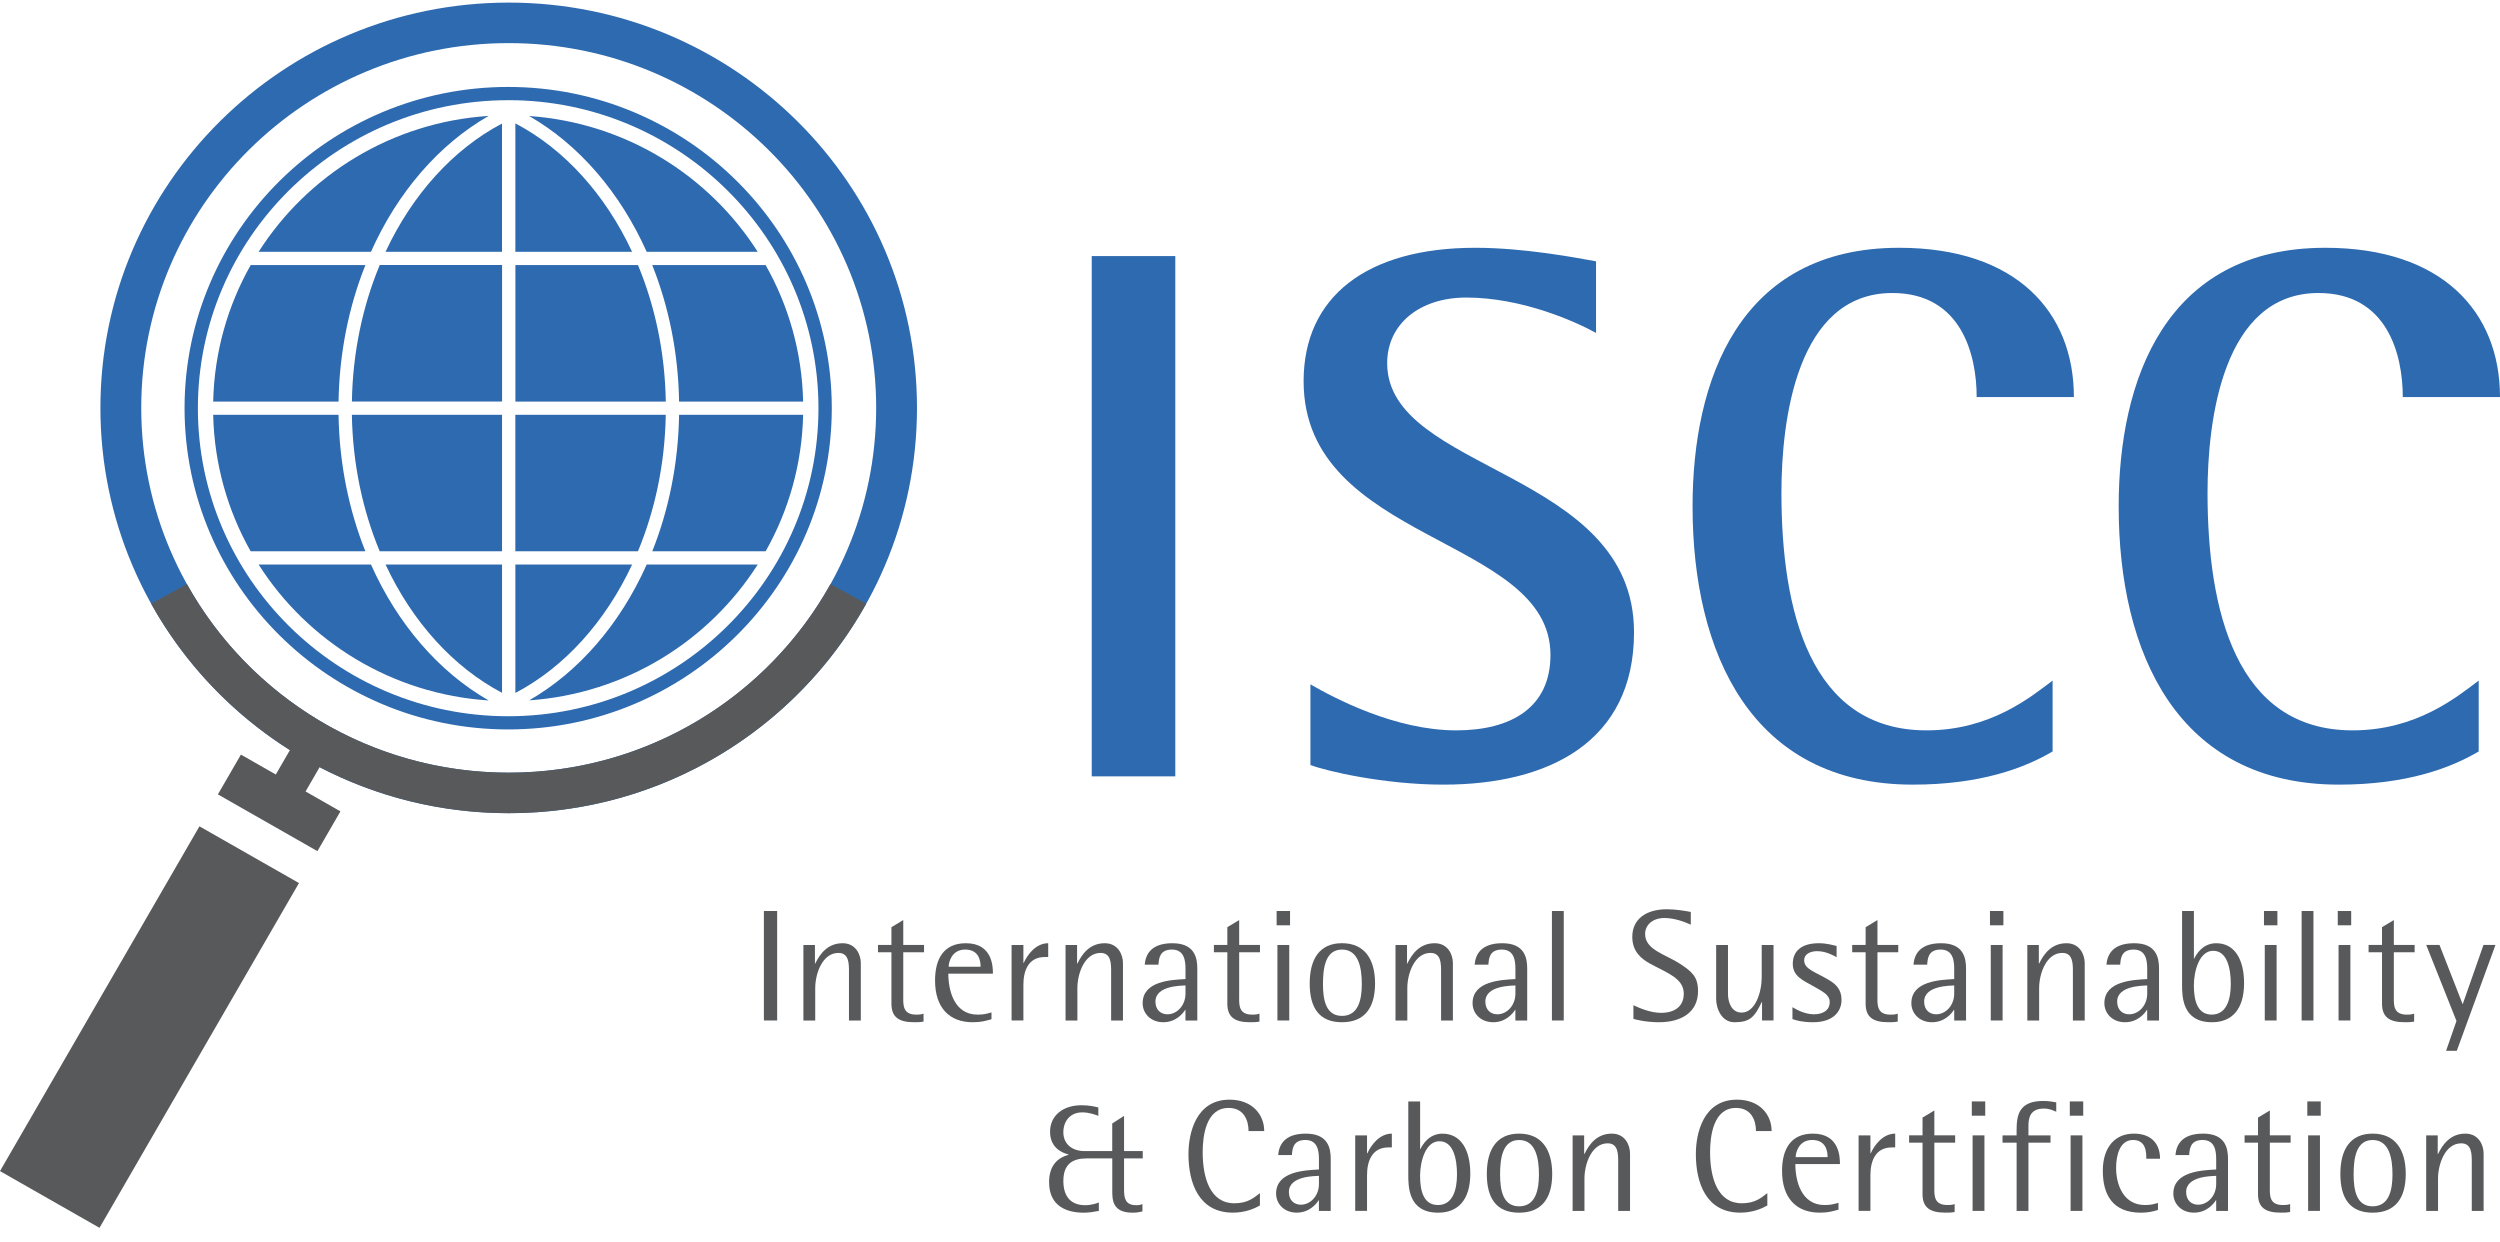 <?xml version="1.0" encoding="UTF-8"?>
<svg xmlns="http://www.w3.org/2000/svg" width="151" height="75" viewBox="0 0 151 75" fill="none">
  <g clip-path="url(#clip0_356_3)">
    <path d="M65.941 15.467H70.988V46.892H65.941V15.467Z" fill="#2E6AB0"></path>
    <path d="M96.403 20.111C95.256 19.474 91.998 17.972 88.556 17.972C85.757 17.972 83.785 19.566 83.785 21.933C83.785 28.538 98.695 28.356 98.695 38.193C98.695 44.797 93.557 47.392 87.18 47.392C83.602 47.392 80.114 46.573 79.15 46.207V41.335C80.573 42.154 84.244 44.114 87.959 44.114C91.263 44.114 93.648 42.747 93.648 39.559C93.648 32.363 78.738 32.819 78.738 23.026C78.738 17.926 82.545 14.966 89.106 14.966C92.042 14.966 95.161 15.557 96.401 15.785V20.111H96.403Z" fill="#2E6AB0"></path>
    <path d="M123.977 45.388C122.279 46.391 119.618 47.392 115.535 47.392C105.763 47.392 102.231 39.421 102.231 30.587C102.231 22.982 105.03 14.966 114.71 14.966C121.776 14.966 125.263 18.837 125.263 23.983H119.391C119.391 21.432 118.473 17.698 114.297 17.698C108.516 17.698 107.598 25.395 107.598 29.768C107.598 36.828 109.297 44.114 116.36 44.114C120.214 44.114 122.645 42.11 123.977 41.107V45.388Z" fill="#2E6AB0"></path>
    <path d="M149.714 45.388C148.016 46.391 145.355 47.392 141.272 47.392C131.5 47.392 127.968 39.421 127.968 30.587C127.968 22.982 130.767 14.966 140.447 14.966C147.512 14.966 151 18.837 151 23.983H145.128C145.128 21.432 144.21 17.698 140.034 17.698C134.253 17.698 133.335 25.395 133.335 29.768C133.335 36.828 135.033 44.114 142.097 44.114C145.951 44.114 148.382 42.11 149.714 41.107V45.388Z" fill="#2E6AB0"></path>
    <path d="M46.139 55.025H46.94V61.637H46.139V55.025Z" fill="#58595B"></path>
    <path d="M48.527 57.077H49.222V58.197H49.242C49.522 57.622 49.984 56.971 50.892 56.971C51.693 56.971 51.993 57.66 51.993 58.169V61.639H51.278V58.687C51.278 58.197 51.278 57.556 50.64 57.556C49.675 57.556 49.24 58.803 49.24 59.684V61.639H48.525V57.079L48.527 57.077Z" fill="#58595B"></path>
    <path d="M55.782 61.705C55.551 61.743 55.406 61.743 55.213 61.743C54.267 61.743 53.832 61.417 53.842 60.593V57.516H53.031V57.075H53.842V56.002L54.557 55.57V57.075H55.812V57.516H54.557V60.219C54.547 60.756 54.557 61.284 55.347 61.284C55.589 61.284 55.696 61.256 55.782 61.226V61.705Z" fill="#58595B"></path>
    <path d="M59.884 61.561C59.507 61.667 59.266 61.743 58.745 61.743C57.374 61.743 56.477 60.9 56.477 59.222C56.477 57.918 56.998 56.971 58.34 56.971C59.972 56.971 59.972 58.437 59.972 58.811H57.279C57.279 59.817 57.628 61.284 59.046 61.284C59.461 61.284 59.616 61.218 59.886 61.15V61.561H59.884ZM59.227 58.389C59.227 57.995 59.111 57.354 58.292 57.354C57.473 57.354 57.298 58.139 57.298 58.389H59.227Z" fill="#58595B"></path>
    <path d="M61.099 57.077H61.813V58.159H61.834C62.055 57.66 62.568 56.971 63.311 56.971V57.804H63.108C62.103 57.804 61.813 58.647 61.813 59.482V61.637H61.099V57.077Z" fill="#58595B"></path>
    <path d="M64.361 57.077H65.056V58.197H65.076C65.356 57.622 65.818 56.971 66.726 56.971C67.527 56.971 67.827 57.66 67.827 58.169V61.639H67.112V58.687C67.112 58.197 67.112 57.556 66.474 57.556C65.508 57.556 65.074 58.803 65.074 59.684V61.639H64.359V57.079L64.361 57.077Z" fill="#58595B"></path>
    <path d="M71.604 60.996H71.584C71.449 61.216 71.025 61.743 70.262 61.743C69.499 61.743 69.016 61.206 69.016 60.593C69.016 59.25 70.745 59.184 71.604 59.136V58.533C71.604 58.044 71.546 57.354 70.783 57.354C70.02 57.354 70 57.92 69.972 58.265H69.141C69.189 57.71 69.469 56.971 70.811 56.971C72.153 56.971 72.317 57.844 72.317 58.495V61.639H71.602V60.998L71.604 60.996ZM71.604 59.52C71.353 59.54 69.789 59.52 69.789 60.497C69.789 60.986 70.099 61.264 70.513 61.264C71.093 61.264 71.604 60.726 71.604 60.017V59.518V59.52Z" fill="#58595B"></path>
    <path d="M76.071 61.705C75.84 61.743 75.695 61.743 75.502 61.743C74.556 61.743 74.121 61.417 74.131 60.593V57.516H73.32V57.075H74.131V56.002L74.846 55.57V57.075H76.102V57.516H74.846V60.219C74.836 60.756 74.846 61.284 75.637 61.284C75.878 61.284 75.985 61.256 76.071 61.226V61.705Z" fill="#58595B"></path>
    <path d="M77.108 55.025H77.919V55.888H77.108V55.025ZM77.156 57.077H77.871V61.637H77.156V57.077Z" fill="#58595B"></path>
    <path d="M79.106 59.404C79.106 57.948 79.686 56.969 81.056 56.969C82.427 56.969 83.054 57.946 83.054 59.404C83.054 60.862 82.427 61.743 81.056 61.743C79.686 61.743 79.106 60.88 79.106 59.404ZM81.056 61.36C82.05 61.36 82.253 60.373 82.253 59.434C82.253 58.437 82.05 57.354 81.056 57.354C80.062 57.354 79.907 58.437 79.907 59.434C79.907 60.373 80.072 61.36 81.056 61.36Z" fill="#58595B"></path>
    <path d="M84.29 57.077H84.984V58.197H85.004C85.284 57.622 85.747 56.971 86.655 56.971C87.456 56.971 87.755 57.66 87.755 58.169V61.639H87.041V58.687C87.041 58.197 87.041 57.556 86.403 57.556C85.437 57.556 85.002 58.803 85.002 59.684V61.639H84.288V57.079L84.29 57.077Z" fill="#58595B"></path>
    <path d="M91.531 60.996H91.511C91.376 61.216 90.951 61.743 90.189 61.743C89.426 61.743 88.943 61.206 88.943 60.593C88.943 59.25 90.671 59.184 91.531 59.136V58.533C91.531 58.044 91.472 57.354 90.71 57.354C89.947 57.354 89.927 57.92 89.899 58.265H89.068C89.116 57.71 89.396 56.971 90.738 56.971C92.08 56.971 92.243 57.844 92.243 58.495V61.639H91.529V60.998L91.531 60.996ZM91.531 59.52C91.279 59.54 89.716 59.52 89.716 60.497C89.716 60.986 90.026 61.264 90.44 61.264C91.02 61.264 91.531 60.726 91.531 60.017V59.518V59.52Z" fill="#58595B"></path>
    <path d="M93.736 55.025H94.451V61.637H93.736V55.025Z" fill="#58595B"></path>
    <path d="M102.126 55.85C101.826 55.716 101.18 55.447 100.532 55.447C99.838 55.447 99.365 55.85 99.365 56.415C99.365 57.374 100.601 57.642 101.48 58.217C102.205 58.697 102.561 59.002 102.561 59.865C102.561 61.168 101.518 61.743 100.204 61.743C99.421 61.743 98.824 61.589 98.659 61.541V60.716C99.007 60.88 99.681 61.176 100.329 61.176C101.168 61.176 101.7 60.774 101.7 60.017C101.7 59.088 100.685 58.763 99.701 58.225C99.112 57.91 98.59 57.458 98.59 56.587C98.59 55.522 99.411 54.919 100.685 54.919C101.206 54.919 101.852 55.025 102.124 55.083V55.85H102.126Z" fill="#58595B"></path>
    <path d="M106.427 60.527H106.407C105.962 61.465 105.672 61.743 104.757 61.743C103.994 61.743 103.656 60.928 103.656 60.335V57.077H104.37V60.029C104.37 60.519 104.573 61.16 105.191 61.16C106.03 61.16 106.407 59.913 106.407 59.032V57.077H107.121V61.637H106.427V60.525V60.527Z" fill="#58595B"></path>
    <path d="M110.929 57.814C110.774 57.728 110.301 57.45 109.761 57.45C109.347 57.45 108.971 57.622 108.971 57.998C108.971 58.543 109.637 58.697 110.438 59.176C110.882 59.434 111.228 59.752 111.228 60.393C111.228 61.102 110.717 61.743 109.51 61.743C108.882 61.743 108.488 61.637 108.264 61.551V60.832C108.361 60.89 108.95 61.264 109.548 61.264C110.079 61.264 110.514 61.044 110.514 60.527C110.514 60.067 110.069 59.885 109.53 59.568C108.95 59.232 108.284 58.992 108.284 58.217C108.284 57.442 108.816 56.971 109.858 56.971C110.341 56.971 110.745 57.095 110.931 57.135V57.816L110.929 57.814Z" fill="#58595B"></path>
    <path d="M114.624 61.705C114.392 61.743 114.247 61.743 114.054 61.743C113.108 61.743 112.674 61.417 112.684 60.593V57.516H111.873V57.075H112.684V56.002L113.398 55.57V57.075H114.654V57.516H113.398V60.219C113.388 60.756 113.398 61.284 114.189 61.284C114.43 61.284 114.537 61.256 114.624 61.226V61.705Z" fill="#58595B"></path>
    <path d="M118.034 60.996H118.014C117.879 61.216 117.455 61.743 116.692 61.743C115.929 61.743 115.446 61.206 115.446 60.593C115.446 59.25 117.175 59.184 118.034 59.136V58.533C118.034 58.044 117.976 57.354 117.213 57.354C116.45 57.354 116.43 57.92 116.402 58.265H115.573C115.621 57.71 115.901 56.971 117.243 56.971C118.586 56.971 118.749 57.844 118.749 58.495V61.639H118.034V60.998V60.996ZM118.034 59.52C117.783 59.54 116.219 59.52 116.219 60.497C116.219 60.986 116.529 61.264 116.944 61.264C117.523 61.264 118.034 60.726 118.034 60.017V59.518V59.52Z" fill="#58595B"></path>
    <path d="M120.194 55.025H121.005V55.888H120.194V55.025ZM120.242 57.077H120.957V61.637H120.242V57.077Z" fill="#58595B"></path>
    <path d="M122.452 57.077H123.146V58.197H123.166C123.446 57.622 123.909 56.971 124.816 56.971C125.617 56.971 125.917 57.66 125.917 58.169V61.639H125.203V58.687C125.203 58.197 125.203 57.556 124.565 57.556C123.599 57.556 123.164 58.803 123.164 59.684V61.639H122.45V57.079L122.452 57.077Z" fill="#58595B"></path>
    <path d="M129.692 60.996H129.672C129.538 61.216 129.113 61.743 128.35 61.743C127.587 61.743 127.104 61.206 127.104 60.593C127.104 59.25 128.833 59.184 129.692 59.136V58.533C129.692 58.044 129.634 57.354 128.871 57.354C128.109 57.354 128.089 57.92 128.06 58.265H127.229C127.278 57.71 127.557 56.971 128.9 56.971C130.242 56.971 130.405 57.844 130.405 58.495V61.639H129.69V60.998L129.692 60.996ZM129.692 59.52C129.441 59.54 127.877 59.52 127.877 60.497C127.877 60.986 128.187 61.264 128.602 61.264C129.181 61.264 129.692 60.726 129.692 60.017V59.518V59.52Z" fill="#58595B"></path>
    <path d="M132.51 57.9H132.53C132.665 57.622 133.051 56.971 133.862 56.971C134.953 56.971 135.542 57.92 135.542 59.386C135.542 60.976 134.8 61.743 133.603 61.743C131.797 61.743 131.797 60.181 131.797 59.444V55.025H132.512V57.9H132.51ZM133.59 61.282C134.488 61.282 134.74 60.353 134.74 59.432C134.74 58.511 134.526 57.428 133.677 57.428C132.828 57.428 132.51 58.675 132.51 59.508C132.51 60.341 132.675 61.282 133.59 61.282Z" fill="#58595B"></path>
    <path d="M136.744 55.025H137.555V55.888H136.744V55.025ZM136.792 57.077H137.507V61.637H136.792V57.077Z" fill="#58595B"></path>
    <path d="M139.018 55.025H139.732V61.637H139.018V55.025Z" fill="#58595B"></path>
    <path d="M141.201 55.025H142.012V55.888H141.201V55.025ZM141.249 57.077H141.964V61.637H141.249V57.077Z" fill="#58595B"></path>
    <path d="M145.814 61.705C145.583 61.743 145.438 61.743 145.244 61.743C144.299 61.743 143.864 61.417 143.874 60.593V57.516H143.063V57.075H143.874V56.002L144.588 55.57V57.075H145.844V57.516H144.588V60.219C144.578 60.756 144.588 61.284 145.379 61.284C145.621 61.284 145.727 61.256 145.814 61.226V61.705Z" fill="#58595B"></path>
    <path d="M148.37 61.665L146.544 57.075H147.345L148.746 60.658L150.002 57.075H150.726L148.39 63.467H147.744L148.372 61.665H148.37Z" fill="#58595B"></path>
    <path d="M66.368 73.14C66.068 73.198 65.76 73.246 65.45 73.246C64.494 73.246 63.365 72.9 63.365 71.406C63.365 70.341 63.935 69.92 64.534 69.748V69.728C64.052 69.612 63.424 69.258 63.424 68.358C63.424 67.371 64.215 66.757 65.315 66.757C65.778 66.757 66.116 66.833 66.34 66.891V67.399C66.205 67.341 65.79 67.187 65.374 67.187C64.534 67.187 64.225 67.848 64.225 68.376C64.225 69.239 64.939 69.526 65.47 69.526H67.179V67.858L67.893 67.399V69.526H69.022V69.968H67.893V71.845C67.893 72.363 67.962 72.794 68.628 72.794C68.859 72.794 68.879 72.766 69.004 72.728V73.17C68.811 73.218 68.638 73.246 68.406 73.246C67.181 73.246 67.181 72.461 67.181 71.903V69.968H65.627C64.826 69.968 64.227 70.275 64.227 71.328C64.227 72.381 64.786 72.794 65.539 72.794C65.935 72.794 66.253 72.678 66.37 72.63V73.138L66.368 73.14Z" fill="#58595B"></path>
    <path d="M76.099 72.812C75.781 72.994 75.212 73.244 74.467 73.244C72.411 73.244 71.783 71.462 71.783 69.708C71.783 68.453 72.228 66.42 74.264 66.42C75.624 66.42 76.359 67.311 76.359 68.317H75.413C75.413 67.714 75.162 66.919 74.206 66.919C72.835 66.919 72.642 68.625 72.642 69.592C72.642 71.164 73.105 72.678 74.554 72.678C75.385 72.678 75.741 72.333 76.099 72.065V72.812Z" fill="#58595B"></path>
    <path d="M79.664 72.497H79.644C79.509 72.716 79.084 73.244 78.321 73.244C77.559 73.244 77.076 72.706 77.076 72.093C77.076 70.751 78.804 70.685 79.664 70.637V70.034C79.664 69.544 79.605 68.855 78.843 68.855C78.08 68.855 78.06 69.42 78.032 69.766H77.201C77.249 69.21 77.528 68.471 78.871 68.471C80.213 68.471 80.376 69.344 80.376 69.996V73.14H79.662V72.499L79.664 72.497ZM79.664 71.02C79.412 71.04 77.849 71.02 77.849 71.997C77.849 72.487 78.158 72.764 78.573 72.764C79.153 72.764 79.664 72.227 79.664 71.518V71.018V71.02Z" fill="#58595B"></path>
    <path d="M81.855 68.577H82.569V69.66H82.59C82.811 69.16 83.324 68.471 84.067 68.471V69.304H83.863C82.859 69.304 82.569 70.147 82.569 70.982V73.138H81.855V68.577Z" fill="#58595B"></path>
    <path d="M85.773 69.402H85.794C85.928 69.125 86.315 68.473 87.126 68.473C88.216 68.473 88.806 69.422 88.806 70.889C88.806 72.479 88.064 73.246 86.866 73.246C85.061 73.246 85.061 71.684 85.061 70.947V66.528H85.775V69.402H85.773ZM86.854 72.784C87.752 72.784 88.003 71.855 88.003 70.934C88.003 70.014 87.79 68.931 86.941 68.931C86.091 68.931 85.773 70.177 85.773 71.01C85.773 71.843 85.939 72.784 86.854 72.784Z" fill="#58595B"></path>
    <path d="M89.804 70.906C89.804 69.45 90.384 68.471 91.754 68.471C93.125 68.471 93.753 69.448 93.753 70.906C93.753 72.365 93.125 73.246 91.754 73.246C90.384 73.246 89.804 72.383 89.804 70.906ZM91.754 72.862C92.748 72.862 92.952 71.875 92.952 70.936C92.952 69.94 92.748 68.857 91.754 68.857C90.76 68.857 90.605 69.94 90.605 70.936C90.605 71.875 90.77 72.862 91.754 72.862Z" fill="#58595B"></path>
    <path d="M94.988 68.577H95.683V69.698H95.703C95.983 69.123 96.445 68.471 97.353 68.471C98.154 68.471 98.454 69.16 98.454 69.67V73.14H97.739V70.187C97.739 69.698 97.739 69.057 97.101 69.057C96.135 69.057 95.701 70.303 95.701 71.184V73.14H94.986V68.579L94.988 68.577Z" fill="#58595B"></path>
    <path d="M106.747 72.812C106.429 72.994 105.859 73.244 105.115 73.244C103.058 73.244 102.43 71.462 102.43 69.708C102.43 68.453 102.875 66.42 104.911 66.42C106.272 66.42 107.006 67.311 107.006 68.317H106.061C106.061 67.714 105.809 66.919 104.853 66.919C103.483 66.919 103.289 68.625 103.289 69.592C103.289 71.164 103.752 72.678 105.201 72.678C106.032 72.678 106.389 72.333 106.747 72.065V72.812Z" fill="#58595B"></path>
    <path d="M111.043 73.062C110.667 73.168 110.425 73.244 109.904 73.244C108.534 73.244 107.636 72.401 107.636 70.723C107.636 69.418 108.157 68.471 109.5 68.471C111.132 68.471 111.132 69.938 111.132 70.311H108.439C108.439 71.318 108.787 72.784 110.206 72.784C110.621 72.784 110.776 72.718 111.045 72.65V73.062H111.043ZM110.387 69.89C110.387 69.496 110.27 68.855 109.451 68.855C108.632 68.855 108.457 69.64 108.457 69.89H110.387Z" fill="#58595B"></path>
    <path d="M112.259 68.577H112.973V69.66H112.993C113.215 69.16 113.728 68.471 114.47 68.471V69.304H114.267C113.263 69.304 112.973 70.147 112.973 70.982V73.138H112.259V68.577Z" fill="#58595B"></path>
    <path d="M118.061 73.206C117.829 73.244 117.684 73.244 117.491 73.244C116.545 73.244 116.111 72.918 116.121 72.093V69.017H115.31V68.575H116.121V67.502L116.835 67.071V68.575H118.091V69.017H116.835V71.72C116.825 72.257 116.835 72.784 117.626 72.784C117.867 72.784 117.974 72.756 118.061 72.726V73.206Z" fill="#58595B"></path>
    <path d="M119.097 66.526H119.908V67.389H119.097V66.526ZM119.145 68.577H119.86V73.138H119.145V68.577Z" fill="#58595B"></path>
    <path d="M121.802 69.019H120.953V68.577H121.802V68.28C121.802 67.341 121.947 66.498 123.414 66.498C123.79 66.498 124.022 66.556 124.197 66.584V67.149C123.993 67.063 123.772 66.957 123.454 66.957C122.595 66.957 122.518 67.55 122.518 68.022V68.577H123.851V69.019H122.518V73.14H121.804V69.019H121.802Z" fill="#58595B"></path>
    <path d="M125.016 66.526H125.827V67.389H125.016V66.526ZM125.064 68.577H125.778V73.138H125.064V68.577Z" fill="#58595B"></path>
    <path d="M130.34 73.082C130.002 73.188 129.712 73.246 129.308 73.246C127.589 73.246 127.01 72.143 127.01 70.715C127.01 69.286 127.752 68.471 128.883 68.471C130.014 68.471 130.467 69.16 130.467 69.986H129.636C129.636 69.622 129.636 68.855 128.835 68.855C128.034 68.855 127.813 69.784 127.813 70.541C127.813 71.518 128.227 72.784 129.559 72.784C129.936 72.784 130.081 72.726 130.342 72.66V73.082H130.34Z" fill="#58595B"></path>
    <path d="M133.858 72.497H133.838C133.703 72.716 133.278 73.244 132.516 73.244C131.753 73.244 131.27 72.706 131.27 72.093C131.27 70.751 132.999 70.685 133.858 70.637V70.034C133.858 69.544 133.8 68.855 133.037 68.855C132.274 68.855 132.254 69.42 132.226 69.766H131.397C131.445 69.21 131.725 68.471 133.067 68.471C134.409 68.471 134.572 69.344 134.572 69.996V73.14H133.858V72.499V72.497ZM133.858 71.02C133.606 71.04 132.043 71.02 132.043 71.997C132.043 72.487 132.353 72.764 132.767 72.764C133.347 72.764 133.858 72.227 133.858 71.518V71.018V71.02Z" fill="#58595B"></path>
    <path d="M138.324 73.206C138.092 73.244 137.947 73.244 137.754 73.244C136.808 73.244 136.374 72.918 136.384 72.093V69.017H135.573V68.575H136.384V67.502L137.098 67.071V68.575H138.354V69.017H137.098V71.72C137.088 72.257 137.098 72.784 137.889 72.784C138.131 72.784 138.237 72.756 138.324 72.726V73.206Z" fill="#58595B"></path>
    <path d="M139.362 66.526H140.173V67.389H139.362V66.526ZM139.411 68.577H140.125V73.138H139.411V68.577Z" fill="#58595B"></path>
    <path d="M141.358 70.906C141.358 69.45 141.938 68.471 143.308 68.471C144.679 68.471 145.307 69.448 145.307 70.906C145.307 72.365 144.679 73.246 143.308 73.246C141.938 73.246 141.358 72.383 141.358 70.906ZM143.308 72.862C144.303 72.862 144.506 71.875 144.506 70.936C144.506 69.94 144.303 68.857 143.308 68.857C142.314 68.857 142.159 69.94 142.159 70.936C142.159 71.875 142.324 72.862 143.308 72.862Z" fill="#58595B"></path>
    <path d="M146.544 68.577H147.239V69.698H147.259C147.539 69.123 148.001 68.471 148.909 68.471C149.71 68.471 150.01 69.16 150.01 69.67V73.14H149.295V70.187C149.295 69.698 149.295 69.057 148.658 69.057C147.692 69.057 147.257 70.303 147.257 71.184V73.14H146.542V68.579L146.544 68.577Z" fill="#58595B"></path>
    <path d="M30.726 0.157C17.106 0.157 6.065 11.116 6.065 24.636C6.065 38.157 17.106 49.116 30.726 49.116C44.346 49.116 55.386 38.157 55.386 24.636C55.386 11.116 44.344 0.157 30.726 0.157ZM30.726 46.669C18.468 46.669 8.531 36.804 8.531 24.636C8.531 12.468 18.468 2.604 30.726 2.604C42.983 2.604 52.921 12.468 52.921 24.636C52.921 36.804 42.983 46.669 30.726 46.669Z" fill="#2E6AB0"></path>
    <path d="M12.047 49.91L-0.001 70.734L6.01 74.161L18.058 53.337L12.047 49.91Z" fill="#58595B"></path>
    <path d="M50.162 35.28C46.38 42.07 39.095 46.669 30.726 46.669C22.356 46.669 15.071 42.07 11.29 35.28C10.569 35.675 9.599 36.205 9.13 36.462C11.135 40.062 14.027 43.105 17.512 45.304L16.659 46.779L14.552 45.578L13.161 47.981L19.172 51.409L20.563 49.006L18.456 47.805L19.305 46.337C22.72 48.111 26.602 49.116 30.724 49.116C40.023 49.116 48.117 44.006 52.319 36.462L50.16 35.28H50.162Z" fill="#58595B"></path>
    <path d="M30.694 44.058C19.915 44.058 11.147 35.354 11.147 24.654C11.147 13.955 19.915 5.251 30.694 5.251C41.472 5.251 50.24 13.955 50.24 24.654C50.24 35.354 41.472 44.058 30.694 44.058ZM30.694 6.052C20.36 6.052 11.952 14.398 11.952 24.656C11.952 34.914 20.36 43.261 30.694 43.261C41.027 43.261 49.435 34.914 49.435 24.656C49.435 14.398 41.027 6.05 30.694 6.05V6.052Z" fill="#2E6AB0"></path>
    <path d="M30.323 25.054H21.253C21.304 28.024 21.905 30.825 22.934 33.298H30.323V25.054Z" fill="#2E6AB0"></path>
    <path d="M48.509 25.054H41.017C40.969 28.01 40.391 30.805 39.397 33.298H46.245C47.628 30.851 48.443 28.044 48.509 25.054Z" fill="#2E6AB0"></path>
    <path d="M39.059 15.209H45.765C42.819 10.587 37.773 7.412 31.959 7.007C34.962 8.731 37.453 11.617 39.059 15.209Z" fill="#2E6AB0"></path>
    <path d="M41.017 24.255H48.509C48.443 21.264 47.628 18.457 46.243 16.01H39.395C40.389 18.503 40.969 21.298 41.017 24.255Z" fill="#2E6AB0"></path>
    <path d="M31.128 41.854C34.088 40.302 36.563 37.559 38.181 34.097H31.128V41.854Z" fill="#2E6AB0"></path>
    <path d="M31.128 7.454V15.209H38.179C36.563 11.749 34.088 9.004 31.128 7.454Z" fill="#2E6AB0"></path>
    <path d="M40.212 25.054H31.126V33.298H38.532C39.56 30.825 40.162 28.024 40.212 25.054Z" fill="#2E6AB0"></path>
    <path d="M31.128 24.255H40.214C40.164 21.284 39.562 18.483 38.534 16.01H31.13V24.255H31.128Z" fill="#2E6AB0"></path>
    <path d="M30.323 16.008H22.936C21.907 18.482 21.304 21.282 21.255 24.253H30.325V16.008H30.323Z" fill="#2E6AB0"></path>
    <path d="M15.621 15.209H22.407C24.012 11.613 26.508 8.723 29.516 7.001C23.664 7.38 18.581 10.563 15.621 15.209Z" fill="#2E6AB0"></path>
    <path d="M23.286 15.209H30.321V7.462C27.369 9.014 24.9 11.755 23.286 15.209Z" fill="#2E6AB0"></path>
    <path d="M45.767 34.097H39.061C37.457 37.691 34.964 40.578 31.961 42.302C37.777 41.896 42.822 38.722 45.767 34.097Z" fill="#2E6AB0"></path>
    <path d="M30.323 41.846V34.097H23.286C24.9 37.553 27.369 40.292 30.323 41.846Z" fill="#2E6AB0"></path>
    <path d="M12.876 24.255H20.448C20.497 21.298 21.074 18.501 22.07 16.01H15.142C13.757 18.457 12.944 21.264 12.876 24.255Z" fill="#2E6AB0"></path>
    <path d="M29.516 42.308C26.508 40.586 24.012 37.695 22.407 34.097H15.619C18.579 38.746 23.662 41.928 29.516 42.308Z" fill="#2E6AB0"></path>
    <path d="M20.448 25.054H12.876C12.942 28.044 13.757 30.851 15.139 33.298H22.068C21.074 30.805 20.494 28.01 20.448 25.054Z" fill="#2E6AB0"></path>
  </g>
  <defs>
    <clipPath id="clip0_356_3">
      <rect width="151" height="74" fill="white" transform="translate(0 0.157)"></rect>
    </clipPath>
  </defs>
</svg>
